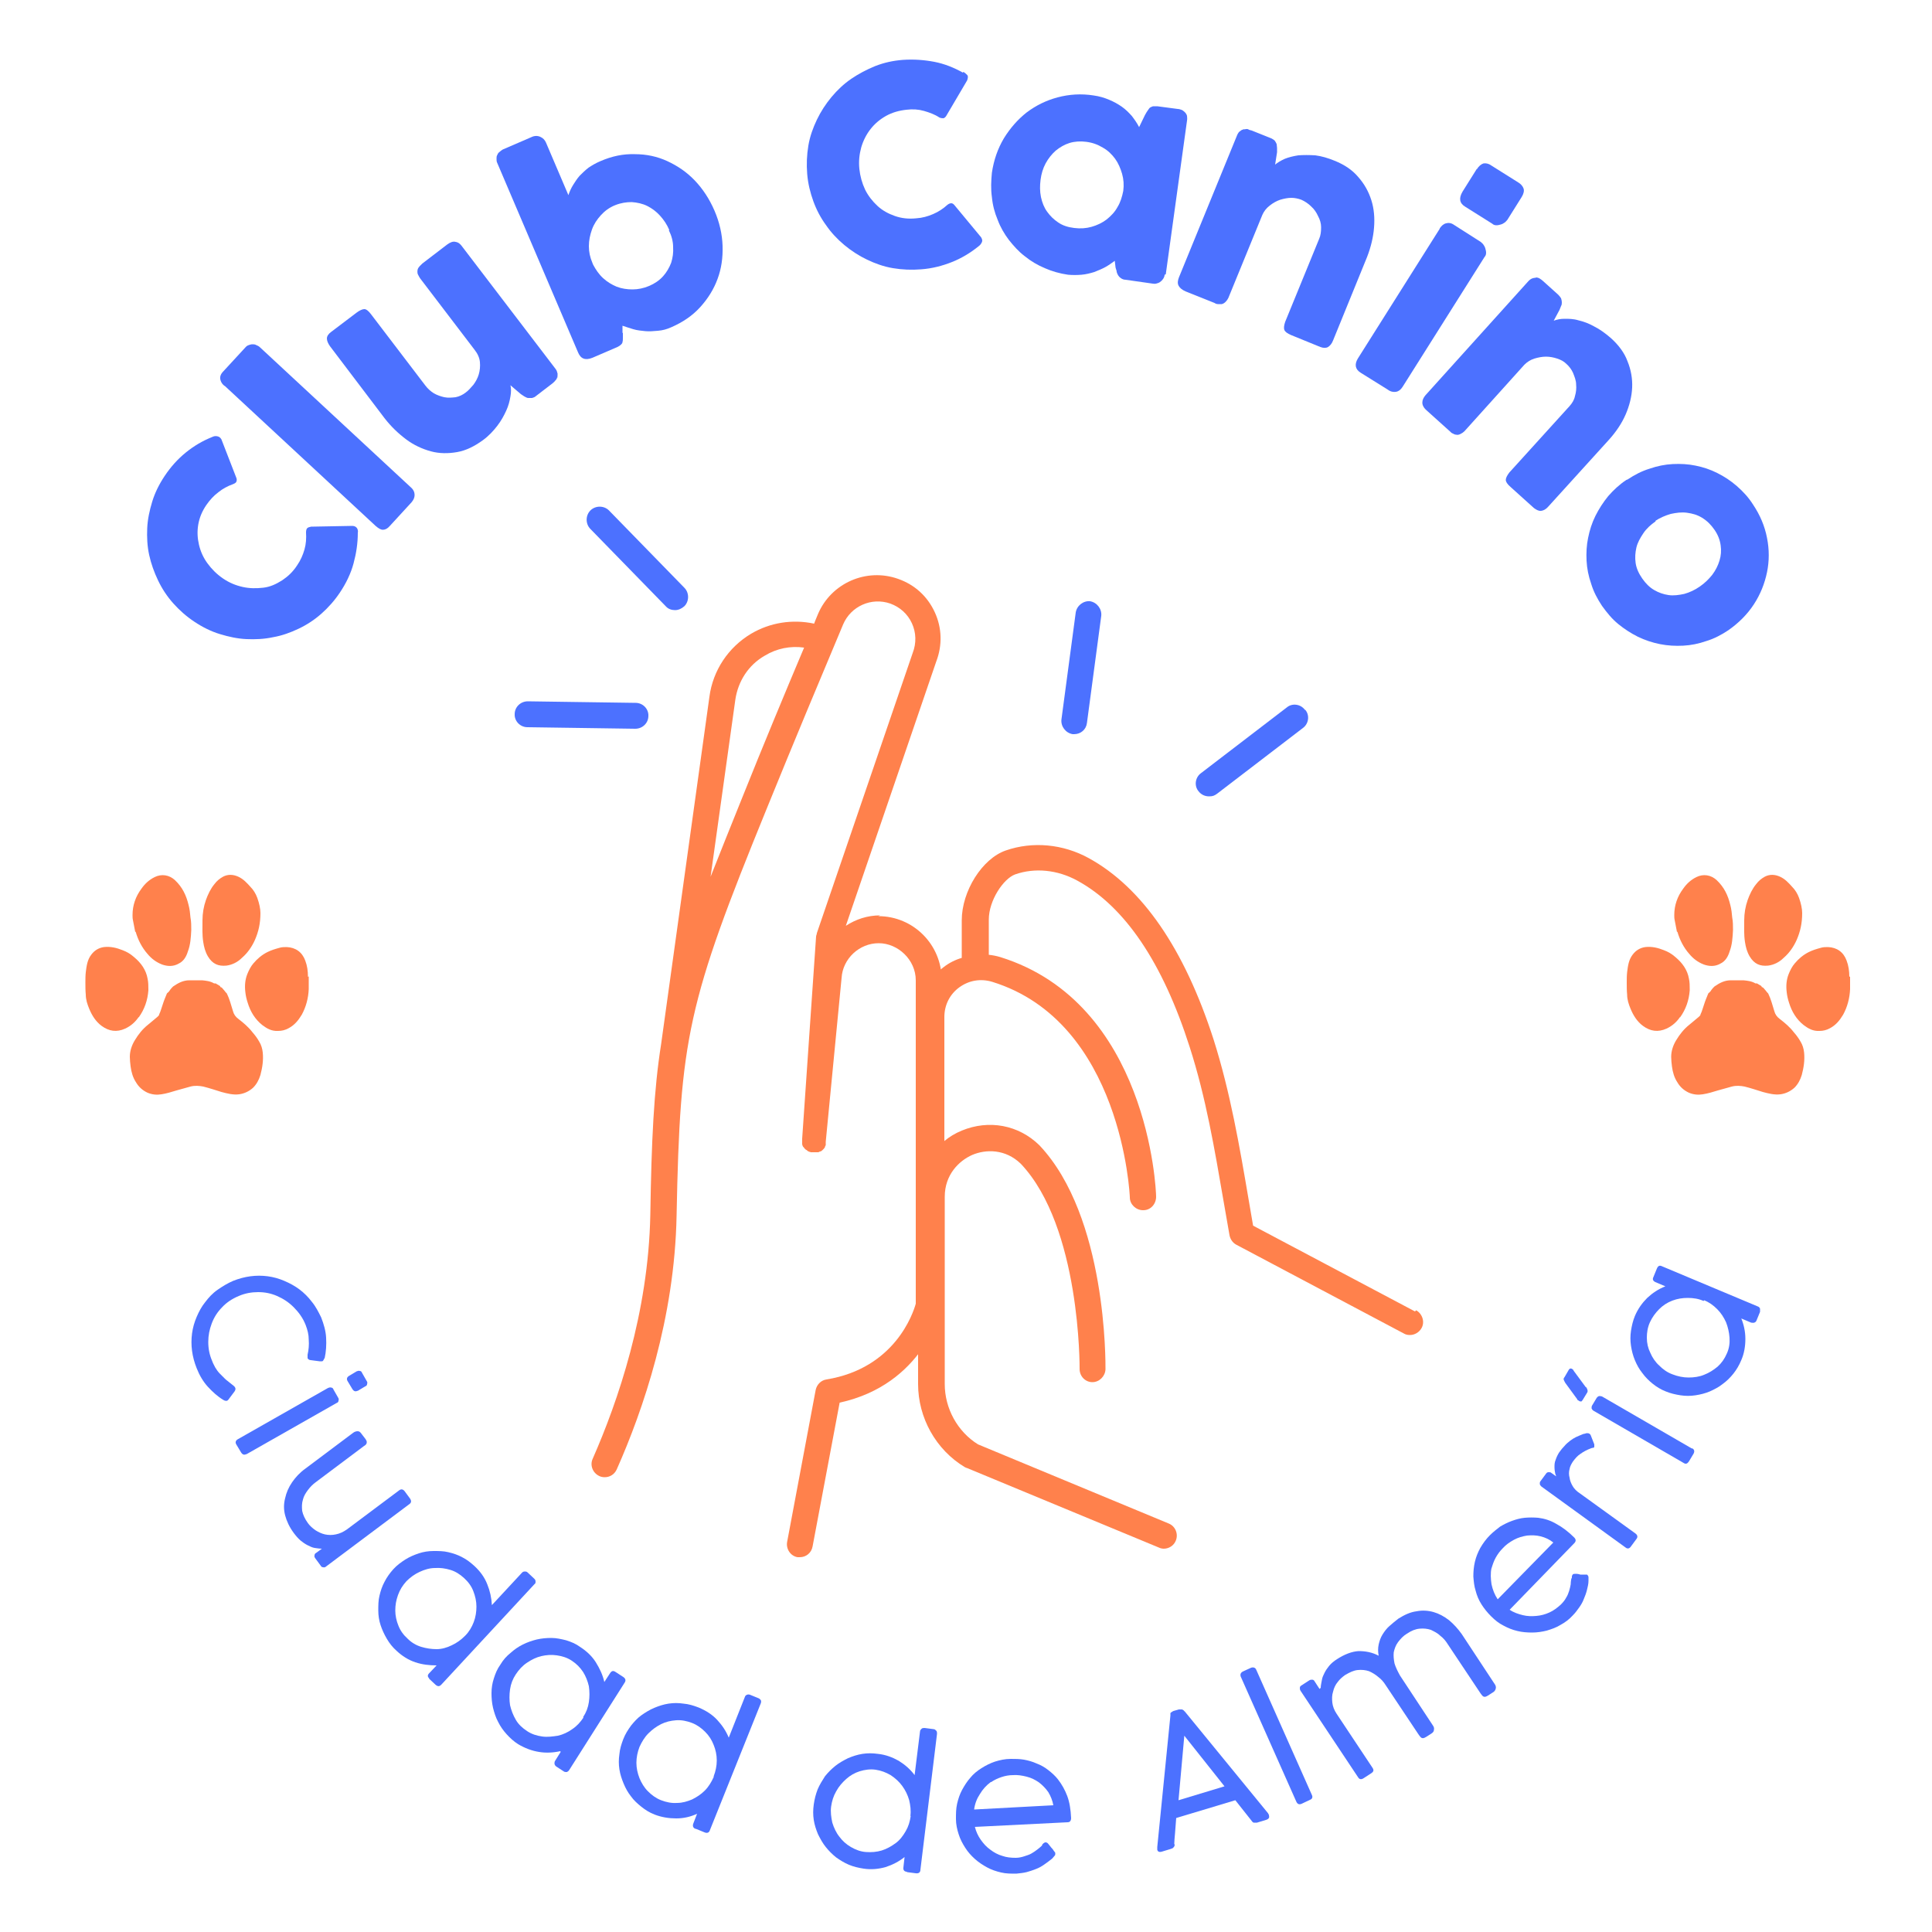 <?xml version="1.0" encoding="UTF-8"?>
<svg id="CLUB_CANINO_ALMERIA" data-name="CLUB CANINO ALMERIA" xmlns="http://www.w3.org/2000/svg" version="1.1" viewBox="0 0 500 500">
  <defs>
    <style>
      .cls-1 {
        fill: #4c71ff;
      }

      .cls-1, .cls-2 {
        stroke-width: 0px;
      }

      .cls-2 {
        fill: #ff814c;
      }
    </style>
  </defs>
  <g id="Huella_DER" data-name="Huella DER">
    <path class="cls-2" d="M466,269.6c-.5-.9-1.1-1.7-1.8-2.5-1-1.3-2.3-2.4-3.6-3.4-.7-.5-1.2-1.2-1.4-2-.5-1.6-.9-3.2-1.6-4.6-.2-.2-.4-.4-.6-.7-.2-.2-.4-.5-.6-.7,0,0-.2-.2-.3-.2,0,0-.2,0-.2-.2,0,0-.1-.2-.2-.2-.3-.2-.7-.4-1-.6,0,0-.1,0-.2,0,0,0-.1,0-.2,0-1-.6-2.1-.7-3.1-.8-1.1,0-2.2,0-3.3,0-1.6,0-2.9.7-4.2,1.6-.3.3-.6.6-.8.9,0,0-.1.2-.2.3,0,0-.1.2-.2.2,0,0-.1.2-.2.2,0,0,0,0,0,0,0,0-.1.1-.2.2-.4,1-.8,1.9-1.1,2.9-.3.8-.5,1.7-.9,2.5,0,.3-.3.5-.5.7-.8.7-1.6,1.3-2.4,2-1.4,1.1-2.5,2.5-3.4,4-.8,1.3-1.3,2.8-1.3,4.3,0,.8.1,1.7.2,2.5.2,1.5.6,2.9,1.4,4.1.7,1.2,1.7,2.1,3,2.7,1.2.5,2.4.6,3.6.4,1.3-.2,2.6-.6,3.9-1,1.2-.3,2.4-.7,3.6-1,1.1-.3,2.3-.2,3.3,0,1.6.4,3.1.9,4.7,1.4,1.5.4,3,.8,4.6.6,1.4-.2,2.6-.8,3.6-1.7.9-.9,1.5-2,1.9-3.3.5-1.9.8-3.8.6-5.8-.1-1-.4-2-.9-2.8"/>
    <path class="cls-2" d="M478.6,252.8c0-1.5-.2-2.9-.7-4.2-.8-2.2-2.5-3.4-4.8-3.5-.6,0-1.3,0-1.9.2-1.1.3-2.1.6-3.1,1.1-1.4.7-2.6,1.7-3.6,2.9-.7.8-1.2,1.8-1.6,2.8-.6,1.5-.7,3.1-.5,4.7.1.9.3,1.8.6,2.7.7,2.3,1.9,4.3,3.8,5.8,1.2.9,2.4,1.6,4.1,1.5.9,0,1.8-.2,2.7-.7,1.5-.8,2.5-2,3.4-3.5,1.1-2,1.7-4.3,1.8-6.6,0-1.1,0-2.2,0-3.3"/>
    <path class="cls-2" d="M434.8,263.3c1.5-2.1,2.3-4.4,2.5-7v-.2c0-.9,0-1.9-.2-2.8-.4-2.3-1.7-4.1-3.5-5.6-.9-.8-1.9-1.4-3-1.8-1.5-.6-3.1-1-4.8-.8-1.4.2-2.5.9-3.3,2-1,1.3-1.2,2.9-1.4,4.5-.1.9-.1,1.8-.1,2.7,0,1,0,2.1.1,3.1,0,1.3.4,2.5.9,3.7.7,1.7,1.7,3.3,3.2,4.4,1.9,1.4,3.9,1.7,6.1.7,1.5-.7,2.6-1.7,3.5-3"/>
    <path class="cls-2" d="M434.1,241.1c.6,2.1,1.6,4.1,3.1,5.8,1,1.2,2.2,2.1,3.7,2.7,1.4.5,2.9.6,4.3-.2,1.3-.6,2-1.8,2.4-3.1.7-1.8.8-3.7.9-5.6,0-1.1,0-2.2-.2-3.2-.1-1.1-.2-2.2-.5-3.3-.6-2.5-1.6-4.6-3.5-6.4-1.5-1.4-3.5-1.7-5.3-.8-1.4.7-2.5,1.7-3.4,3-1.5,2-2.3,4.3-2.3,6.8,0,.4,0,.9.1,1.3.2,1,.4,2.1.6,3.1"/>
    <path class="cls-2" d="M452.8,247.5c1.2,2,2.7,2.6,4.8,2.4,1.5-.2,2.9-.9,4-2,1.5-1.3,2.6-2.9,3.4-4.7.9-2.1,1.4-4.2,1.4-6.9,0-1.1-.3-2.5-.8-3.9-.4-1.1-1-2.1-1.8-2.9-.9-1-1.8-2-3.1-2.6-1.3-.6-2.7-.7-4,0-.9.5-1.6,1.1-2.2,1.9-1,1.2-1.7,2.7-2.2,4.1-.6,1.7-.9,3.5-.9,5.3,0,1.9-.1,3.7.2,5.6.2,1.3.5,2.5,1.2,3.7"/>
  </g>
  <g id="Huella_IZQ" data-name="Huella IZQ">
    <path class="cls-2" d="M67.1,269.6c-.5-.9-1.1-1.7-1.8-2.5-1-1.3-2.3-2.4-3.6-3.4-.7-.5-1.2-1.2-1.4-2-.5-1.6-.9-3.2-1.6-4.6-.2-.2-.4-.4-.6-.7-.2-.2-.4-.5-.6-.7,0,0-.2-.2-.3-.2,0,0-.2,0-.2-.2,0,0-.1-.2-.2-.2-.3-.2-.7-.4-1-.6h-.2c0,0-.1,0-.2,0-1-.6-2.1-.7-3.1-.8-1.1,0-2.2,0-3.3,0-1.6,0-2.9.7-4.2,1.6-.3.3-.6.6-.8.9,0,0-.1.2-.2.3,0,0-.1.2-.2.2,0,0-.1.2-.2.2,0,0,0,0,0,0l-.2.2c-.4,1-.8,1.9-1.1,2.9-.3.8-.5,1.7-.9,2.5,0,.3-.3.5-.5.7-.8.7-1.6,1.3-2.4,2-1.4,1.1-2.5,2.5-3.4,4-.8,1.3-1.3,2.8-1.3,4.3,0,.8.1,1.7.2,2.5.2,1.5.6,2.9,1.4,4.1.7,1.2,1.7,2.1,3,2.7,1.2.5,2.4.6,3.6.4,1.3-.2,2.6-.6,3.9-1,1.2-.3,2.4-.7,3.6-1,1.1-.3,2.3-.2,3.3,0,1.6.4,3.1.9,4.7,1.4,1.5.4,3,.8,4.6.6,1.4-.2,2.6-.8,3.6-1.7.9-.9,1.5-2,1.9-3.3.5-1.9.8-3.8.6-5.8-.1-1-.4-2-.9-2.8"/>
    <path class="cls-2" d="M79.7,252.8c0-1.5-.2-2.9-.7-4.2-.8-2.2-2.5-3.4-4.8-3.5-.6,0-1.3,0-1.9.2-1.1.3-2.1.6-3.1,1.1-1.4.7-2.6,1.7-3.6,2.9-.7.8-1.2,1.8-1.6,2.8-.6,1.5-.7,3.1-.5,4.7.1.9.3,1.8.6,2.7.7,2.3,1.9,4.3,3.8,5.8,1.2.9,2.4,1.6,4.1,1.5.9,0,1.8-.2,2.7-.7,1.5-.8,2.5-2,3.4-3.5,1.1-2,1.7-4.3,1.8-6.6,0-1.1,0-2.2,0-3.3"/>
    <path class="cls-2" d="M35.9,263.3c1.5-2.1,2.3-4.4,2.5-7v-.2c0-.9,0-1.9-.2-2.8-.4-2.3-1.7-4.1-3.5-5.6-.9-.8-1.9-1.4-3-1.8-1.5-.6-3.1-1-4.8-.8-1.4.2-2.5.9-3.3,2-1,1.3-1.2,2.9-1.4,4.5-.1.9-.1,1.8-.1,2.7,0,1,0,2.1.1,3.1,0,1.3.4,2.5.9,3.7.7,1.7,1.7,3.3,3.2,4.4,1.9,1.4,3.9,1.7,6.1.7,1.5-.7,2.6-1.7,3.5-3"/>
    <path class="cls-2" d="M35.1,241.1c.6,2.1,1.6,4.1,3.1,5.8,1,1.2,2.2,2.1,3.7,2.7,1.4.5,2.9.6,4.3-.2,1.3-.6,2-1.8,2.4-3.1.7-1.8.8-3.7.9-5.6,0-1.1,0-2.2-.2-3.2-.1-1.1-.2-2.2-.5-3.3-.6-2.5-1.6-4.6-3.5-6.4-1.5-1.4-3.5-1.7-5.3-.8-1.4.7-2.5,1.7-3.4,3-1.5,2-2.3,4.3-2.3,6.8,0,.4,0,.9.1,1.3.2,1,.4,2.1.6,3.1"/>
    <path class="cls-2" d="M53.8,247.5c1.2,2,2.7,2.6,4.8,2.4,1.5-.2,2.9-.9,4-2,1.5-1.3,2.6-2.9,3.4-4.7.9-2.1,1.4-4.2,1.4-6.9,0-1.1-.3-2.5-.8-3.9-.4-1.1-1-2.1-1.8-2.9-.9-1-1.8-2-3.1-2.6-1.3-.6-2.7-.7-4,0-.9.5-1.6,1.1-2.2,1.9-1,1.2-1.7,2.7-2.2,4.1-.6,1.7-.9,3.5-.9,5.3,0,1.9-.1,3.7.2,5.6.2,1.3.5,2.5,1.2,3.7"/>
  </g>
  <g id="Ciudad_de_Almería" data-name="Ciudad de Almería">
    <path id="a" class="cls-1" d="M450.6,341.1c.7,1.7,1.1,3.5,1.1,5.4,0,1.9-.3,3.8-1.1,5.6-.5,1.2-1.2,2.4-2,3.4-.8,1-1.7,1.9-2.8,2.7-1,.8-2.2,1.4-3.3,1.9-1.2.5-2.4.8-3.7,1s-2.6.2-3.9,0c-1.3-.2-2.6-.5-3.8-1-1.3-.5-2.4-1.2-3.4-2-1-.8-1.9-1.7-2.7-2.8-.8-1-1.4-2.1-1.9-3.3-.5-1.2-.8-2.4-1-3.7-.2-1.3-.2-2.6,0-3.9.2-1.3.5-2.6,1-3.8.8-1.9,1.9-3.4,3.2-4.7,1.4-1.3,2.9-2.3,4.7-3l-2.6-1.1c-.6-.3-.8-.7-.5-1.3l.9-2.2c.3-.7.7-.9,1.3-.6l24.8,10.4c.3.1.5.3.6.6,0,.3,0,.5,0,.8l-.9,2.2c-.1.3-.3.5-.6.6s-.5,0-.8,0l-2.6-1.1ZM440.9,336.7c-1.3-.6-2.7-.8-4.1-.8-1.4,0-2.7.2-4,.7-1.3.5-2.4,1.2-3.4,2.2s-1.8,2.1-2.4,3.4c-.6,1.3-.8,2.7-.8,4,0,1.4.3,2.7.9,3.9.5,1.2,1.3,2.4,2.3,3.3,1,1,2.1,1.8,3.5,2.3,1.3.5,2.7.8,4.1.8,1.4,0,2.8-.2,4-.7,1.3-.5,2.4-1.2,3.5-2.1,1-.9,1.8-2,2.4-3.4.6-1.3.8-2.7.7-4.1s-.4-2.7-.9-4c-.6-1.3-1.3-2.4-2.3-3.4-1-1-2.1-1.8-3.4-2.3Z"/>
    <path id="_í" data-name="í" class="cls-1" d="M410.5,359c.4.6.5,1.1.2,1.5l-1.1,1.8c-.2.3-.3.4-.4.4-.1,0-.3,0-.5-.1,0,0-.2-.2-.3-.2s-.2-.2-.3-.4l-3-4.1c-.2-.3-.3-.6-.4-.8s0-.5.2-.7l1.1-1.9c.2-.3.4-.4.7-.3.1,0,.2.1.3.2.1,0,.2.2.3.4l3.1,4.2ZM437.9,374.8c.6.3.7.8.4,1.4l-1.2,2c-.4.6-.8.8-1.4.4l-23.3-13.5c-.3-.2-.4-.4-.5-.6,0-.3,0-.5.1-.7l1.2-2c.2-.3.4-.4.6-.5.3,0,.5,0,.8.1l23.3,13.5Z"/>
    <path id="r" class="cls-1" d="M403,382.7c-.2-.4-.3-.8-.5-1.3-.1-.5-.2-1.1-.2-1.7,0-.6,0-1.2.3-1.9.2-.6.5-1.3.9-1.9.5-.7.9-1.2,1.4-1.7.4-.5.9-.9,1.4-1.3.5-.4,1-.7,1.6-1,.6-.3,1.2-.5,1.9-.8.2,0,.5-.1.8-.2.3,0,.6,0,.8.2.1,0,.2.2.3.4l.9,2.3c0,.3,0,.6,0,.7,0,0-.2.2-.3.2-.1,0-.3,0-.5.1-1.1.4-2,.9-2.7,1.4-.8.5-1.4,1.2-2,2-.4.6-.8,1.3-.9,2-.2.7-.2,1.5,0,2.2.1.8.4,1.5.8,2.2.4.7,1.1,1.4,1.9,1.9l14.4,10.4c.5.4.6.9.2,1.4l-1.4,1.9c-.4.6-.9.7-1.4.3l-21.8-15.8c-.2-.2-.4-.4-.4-.7,0-.3,0-.5.2-.7l1.4-1.9c.2-.3.4-.4.7-.4.3,0,.5,0,.7.2l1.7,1.2Z"/>
    <path id="e" class="cls-1" d="M406.8,408.6c0-.2,0-.4,0-.6,0-.2.1-.3.2-.5.2-.2.4-.2.8-.2.5,0,.9.1,1.2.2.3,0,.6,0,.8,0,.2,0,.4,0,.5,0,.1,0,.2,0,.3,0,.1,0,.2,0,.3.2.1.1.2.3.2.5,0,.2,0,.5,0,.9,0,.8-.2,1.6-.4,2.4-.2.8-.5,1.6-.8,2.3-.3.8-.7,1.5-1.2,2.2-.5.7-1,1.4-1.7,2.1-.9,1-2,1.8-3.1,2.4-1.1.7-2.3,1.1-3.6,1.5-1.2.3-2.5.5-3.8.5-1.3,0-2.6-.1-3.8-.4-1.3-.3-2.5-.8-3.6-1.4-1.2-.6-2.2-1.4-3.2-2.4s-1.8-2-2.5-3.1-1.2-2.3-1.5-3.5c-.4-1.2-.5-2.5-.6-3.7,0-1.3.1-2.5.4-3.8.3-1.3.8-2.5,1.4-3.6.7-1.2,1.5-2.3,2.5-3.3.8-.8,1.7-1.5,2.6-2.2,1-.6,2-1.1,3.1-1.5,1.1-.4,2.2-.7,3.3-.8,1.1-.1,2.3-.1,3.5,0,1.6.2,3.2.7,4.7,1.6,1.5.8,3.1,2,4.6,3.5.5.5.5,1,0,1.5l-16.7,17.2c1,.7,2.2,1.1,3.4,1.4,1.2.3,2.4.3,3.5.2,1.2-.1,2.3-.4,3.4-.9,1.1-.5,2-1.2,2.9-2,.6-.6,1.1-1.2,1.4-1.8.4-.6.6-1.2.8-1.8s.3-1.2.4-1.7c0-.6.1-1.1.2-1.7h0ZM386,405.8c-.3,1.4-.2,2.8,0,4.2.3,1.4.8,2.7,1.6,3.9l14.4-14.7c-1-.8-2.1-1.3-3.3-1.6-1.2-.3-2.3-.3-3.5-.2-1.2.2-2.3.5-3.4,1.1-1.1.6-2.1,1.3-2.9,2.2-.7.7-1.3,1.5-1.8,2.4-.5.9-.8,1.8-1.1,2.8Z"/>
    <path id="m" class="cls-1" d="M341.8,436.8c0-.7.2-1.3.3-2s.4-1.3.7-1.9.7-1.2,1.2-1.8,1.2-1.2,2-1.7c2-1.3,3.9-2,5.6-2.1,1.8,0,3.5.3,5.2,1.2-.2-1-.2-2,0-2.9.2-.9.5-1.8,1-2.6.5-.8,1.1-1.6,1.8-2.2s1.5-1.3,2.3-1.9c1.6-1,3.1-1.7,4.7-1.9,1.5-.3,3-.2,4.4.2,1.4.4,2.7,1.1,4,2.1,1.2,1,2.3,2.2,3.3,3.6l8.5,12.9c.3.4.4.8.3,1.2s-.3.7-.6.9l-1.4.9c-.5.3-.8.4-1.1.3-.3-.1-.5-.4-.8-.8l-8.6-12.9c-.5-.8-1.1-1.5-1.9-2.1-.7-.7-1.6-1.1-2.4-1.5-.9-.3-1.9-.4-2.9-.3-1.1.1-2.1.5-3.3,1.3-1,.6-1.7,1.4-2.3,2.2-.6.8-.9,1.7-1.1,2.6-.1.9,0,1.9.2,2.9.3,1,.8,2,1.4,3.1l8.5,12.9c.3.4.4.8.3,1.2,0,.4-.3.7-.6.9l-1.4.9c-.5.3-.8.4-1.1.3-.3-.1-.5-.4-.8-.8l-8.6-12.9c-.5-.8-1.1-1.5-1.9-2.1-.7-.6-1.5-1.1-2.4-1.5-.9-.3-1.9-.4-2.9-.3-1.1.1-2.1.6-3.3,1.3-.7.5-1.4,1.1-1.9,1.8-.6.7-1,1.6-1.2,2.5-.3.9-.3,1.8-.2,2.8.1,1,.5,2,1.1,2.9l9.3,14c.4.6.3,1-.3,1.4l-2,1.3c-.6.4-1.1.3-1.4-.2l-14.9-22.4c-.2-.3-.2-.5-.2-.8,0-.3.2-.5.4-.6l2-1.3c.3-.2.5-.2.8-.2.3,0,.5.2.6.4l1.3,2Z"/>
    <path id="l" class="cls-1" d="M339.5,464.5c.3.6.1,1.1-.5,1.3l-2.1,1c-.7.3-1.1.1-1.4-.5l-14.4-32.4c-.1-.3-.1-.5,0-.8.1-.2.3-.4.5-.5l2.2-1c.3-.1.6-.1.8,0,.3.1.4.3.5.5l14.4,32.4Z"/>
    <path id="A" class="cls-1" d="M304,477.4c0,.3-.1.5-.3.7-.1.2-.4.3-.7.4l-2.3.7c-.7.2-1.1,0-1.2-.5,0-.1,0-.2,0-.3,0,0,0-.1,0-.2,0,0,0-.1,0-.2l3.4-34c0,0,0-.2,0-.3,0-.1,0-.2,0-.3,0-.1.1-.2.3-.3.1-.1.3-.2.5-.3l1.4-.4c.2,0,.4,0,.6,0s.3,0,.4.1c0,0,.2.1.3.2,0,0,.1.2.2.2l21.6,26.4c0,0,0,.1.1.2,0,0,0,.1.1.2s0,.1,0,.2c.2.5-.1.9-.8,1.1l-2.3.7c-.3,0-.6,0-.8,0-.2,0-.4-.2-.6-.5l-4.2-5.3-15.3,4.6c-.1,1.4-.2,2.8-.3,3.9-.1,1.2-.2,2.1-.2,2.8ZM305,465.9l11.9-3.6-10.4-13.1-1.5,16.7Z"/>
    <path id="e-2" data-name="e" class="cls-1" d="M269.7,477.4c.1-.1.3-.3.4-.4.2-.1.3-.2.5-.2.2,0,.5.1.7.4.3.4.6.7.8,1,.2.2.4.4.5.6.1.2.2.3.3.4,0,0,.1.2.2.3,0,0,0,.2,0,.3,0,.2,0,.3-.2.5s-.3.4-.6.7c-.6.5-1.3,1-2,1.5-.7.5-1.4.9-2.2,1.2-.8.3-1.6.6-2.4.8-.8.2-1.7.3-2.7.4-1.3,0-2.7,0-3.9-.3-1.3-.3-2.5-.7-3.6-1.3-1.1-.6-2.2-1.3-3.2-2.2-1-.9-1.8-1.8-2.5-2.9-.7-1.1-1.3-2.2-1.7-3.5-.4-1.2-.7-2.6-.7-3.9,0-1.4,0-2.7.3-4,.3-1.3.7-2.5,1.3-3.6.6-1.1,1.3-2.2,2.1-3.1.8-1,1.8-1.8,2.9-2.5,1.1-.7,2.3-1.3,3.5-1.7,1.3-.4,2.6-.7,4.1-.7,1.1,0,2.3,0,3.4.2,1.1.2,2.2.5,3.3,1,1.1.4,2.1,1,3,1.7.9.7,1.8,1.5,2.5,2.4,1,1.3,1.8,2.7,2.4,4.3.6,1.6.9,3.5,1,5.7,0,.7-.3,1.1-.9,1.1l-24,1.2c.3,1.2.8,2.3,1.5,3.3.7,1,1.5,1.9,2.5,2.6.9.7,2,1.3,3.1,1.6,1.1.4,2.3.5,3.5.5.8,0,1.6-.2,2.2-.4s1.3-.4,1.8-.7,1-.6,1.5-1c.5-.4.9-.7,1.3-1.1h0ZM256.4,461.2c-1.1.8-2.1,1.9-2.8,3.1-.8,1.2-1.3,2.5-1.5,4l20.5-1.1c-.2-1.2-.7-2.4-1.3-3.4-.7-1-1.5-1.8-2.4-2.5-1-.7-2-1.2-3.2-1.5-1.2-.3-2.4-.5-3.6-.4-1,0-2,.2-2.9.5-.9.3-1.8.7-2.7,1.3Z"/>
    <path id="d" class="cls-1" d="M234.7,484.4c-.7,0-1-.5-.9-1.1l.3-2.7c-1.5,1.2-3.1,2-4.9,2.6-1.8.5-3.7.7-5.7.4-1.3-.2-2.6-.5-3.8-1s-2.3-1.2-3.3-1.9c-1-.8-1.9-1.7-2.7-2.7-.8-1-1.4-2.1-2-3.3-.5-1.2-.9-2.4-1.1-3.7-.2-1.3-.2-2.6,0-4,.2-1.4.5-2.6,1-3.9.5-1.2,1.2-2.3,1.9-3.4.8-1,1.7-1.9,2.7-2.7,1-.8,2.1-1.4,3.3-2,1.2-.5,2.4-.9,3.7-1.1,1.3-.2,2.6-.2,4,0,2,.2,3.8.9,5.4,1.8,1.6,1,3,2.2,4.1,3.7l1.4-11.3c0-.3.2-.5.4-.7.2-.2.5-.2.8-.2l2.3.3c.3,0,.5.2.7.4.2.2.2.5.2.8l-4.3,35.2c0,.7-.5,1-1.2.9l-2.3-.3ZM235.6,470c.2-1.4,0-2.8-.3-4.1-.4-1.4-1-2.6-1.8-3.7s-1.8-2-3-2.8c-1.2-.7-2.5-1.2-3.9-1.4s-2.8,0-4.1.4c-1.3.4-2.5,1.1-3.5,2-1,.9-1.9,1.9-2.6,3.2-.7,1.2-1.1,2.5-1.3,3.9-.2,1.4,0,2.8.3,4.2.4,1.3,1,2.6,1.8,3.6.8,1.1,1.8,2,3,2.7,1.2.7,2.5,1.2,3.9,1.3s2.8,0,4.1-.4c1.3-.4,2.5-1.1,3.6-1.9,1.1-.8,1.9-1.9,2.6-3.1.7-1.2,1.1-2.5,1.3-4Z"/>
    <path id="d-2" data-name="d" class="cls-1" d="M180,473.3c-.6-.2-.8-.7-.6-1.3l1-2.6c-1.7.8-3.5,1.2-5.4,1.2-1.9,0-3.8-.3-5.6-1-1.3-.5-2.4-1.2-3.4-2-1-.8-2-1.7-2.7-2.7-.8-1-1.4-2.1-1.9-3.3-.5-1.2-.9-2.4-1.1-3.7-.2-1.3-.2-2.6,0-3.9.1-1.3.5-2.6,1-3.9.5-1.3,1.2-2.4,2-3.5.8-1,1.7-2,2.7-2.7s2.1-1.4,3.3-1.9c1.2-.5,2.4-.9,3.7-1.1s2.6-.2,3.9,0c1.3.1,2.6.5,3.9,1,1.9.8,3.5,1.8,4.8,3.2,1.3,1.4,2.3,2.9,3,4.6l4.2-10.6c.1-.3.3-.4.5-.5.3-.1.5-.1.8,0l2.2.9c.3.1.4.3.6.5.1.2.1.5,0,.8l-13.2,32.9c-.2.6-.7.8-1.4.5l-2.2-.9ZM184.7,459.7c.5-1.3.8-2.7.8-4.1,0-1.4-.3-2.8-.8-4-.5-1.3-1.2-2.4-2.2-3.4-1-1-2.1-1.8-3.4-2.3s-2.7-.8-4.1-.7-2.7.4-3.9,1c-1.2.6-2.3,1.4-3.3,2.4-1,1-1.7,2.2-2.3,3.5-.5,1.3-.8,2.7-.8,4.1s.3,2.7.8,4c.5,1.2,1.2,2.4,2.2,3.4s2.1,1.8,3.4,2.3c1.3.5,2.7.8,4.1.7,1.4,0,2.7-.4,3.9-.9,1.2-.6,2.3-1.3,3.3-2.3,1-1,1.7-2.2,2.3-3.5Z"/>
    <path id="a-2" data-name="a" class="cls-1" d="M145,453.2c-1.8.4-3.7.5-5.5.2-1.9-.3-3.7-1-5.4-2-1.1-.7-2.1-1.6-3-2.6-.9-1-1.6-2-2.2-3.2-.6-1.1-1-2.4-1.3-3.6-.3-1.3-.4-2.5-.4-3.8,0-1.3.2-2.6.6-3.8.4-1.3.9-2.5,1.7-3.6.7-1.2,1.6-2.2,2.6-3,1-.9,2-1.6,3.2-2.2,1.2-.6,2.4-1,3.6-1.3,1.3-.3,2.5-.4,3.8-.4,1.3,0,2.6.3,3.8.6,1.3.4,2.5.9,3.6,1.7,1.7,1.1,3.1,2.4,4.1,4,1,1.6,1.8,3.3,2.2,5.1l1.5-2.3c.4-.6.8-.7,1.4-.3l2,1.3c.6.4.7.9.4,1.4l-14.4,22.7c-.2.3-.4.4-.6.5-.3,0-.5,0-.7-.1l-2-1.3c-.3-.2-.4-.4-.5-.7,0-.3,0-.5.1-.7l1.5-2.4ZM150.9,444.4c.8-1.2,1.3-2.5,1.5-3.9.2-1.4.2-2.7,0-4.1-.3-1.3-.8-2.6-1.5-3.7-.8-1.2-1.7-2.1-2.9-2.9-1.2-.8-2.5-1.2-3.9-1.4-1.4-.2-2.7-.1-4,.2-1.3.3-2.5.9-3.7,1.7s-2.1,1.8-2.9,3c-.8,1.2-1.3,2.5-1.5,3.9s-.2,2.8,0,4.1c.3,1.3.8,2.6,1.5,3.8.7,1.2,1.7,2.1,2.9,2.9,1.2.8,2.5,1.2,3.9,1.4,1.4.2,2.7,0,4.1-.2,1.3-.3,2.6-.9,3.7-1.7,1.2-.8,2.1-1.8,2.9-3Z"/>
    <path id="d-3" data-name="d" class="cls-1" d="M111.1,434.4c-.5-.5-.5-.9,0-1.4l1.9-2c-1.9,0-3.7-.2-5.5-.8-1.8-.6-3.4-1.6-4.9-3-1-.9-1.8-1.9-2.5-3.1s-1.2-2.3-1.6-3.5c-.4-1.2-.6-2.5-.6-3.8,0-1.3,0-2.6.3-3.8.3-1.3.7-2.5,1.3-3.6.6-1.2,1.4-2.3,2.3-3.3.9-1,2-1.8,3.1-2.5,1.1-.7,2.3-1.2,3.5-1.6,1.2-.4,2.5-.6,3.8-.6,1.3,0,2.6,0,3.8.3,1.3.3,2.5.7,3.6,1.3,1.2.6,2.2,1.4,3.2,2.3,1.5,1.4,2.6,2.9,3.3,4.7.7,1.7,1.1,3.5,1.2,5.4l7.8-8.4c.2-.2.4-.3.7-.3.3,0,.5,0,.8.3l1.7,1.6c.2.2.3.4.3.7,0,.3,0,.5-.3.7l-24.1,26c-.5.5-.9.5-1.5,0l-1.7-1.6ZM120.4,423.3c1-1,1.7-2.2,2.2-3.5.5-1.3.7-2.7.7-4,0-1.4-.3-2.7-.8-4-.5-1.3-1.3-2.4-2.4-3.4s-2.2-1.7-3.5-2.1c-1.3-.4-2.7-.6-4-.5-1.4,0-2.7.4-4,1-1.3.6-2.4,1.4-3.4,2.4-1,1.1-1.7,2.2-2.2,3.6s-.7,2.6-.7,4c0,1.3.3,2.7.8,3.9.5,1.3,1.3,2.4,2.4,3.4,1,1,2.2,1.7,3.5,2.1,1.3.4,2.7.6,4,.6,1.3,0,2.7-.4,3.9-1,1.3-.6,2.4-1.4,3.4-2.4Z"/>
    <path id="u" class="cls-1" d="M83.4,400.8c-.7,0-1.3-.1-2-.2-.6-.1-1.2-.4-1.8-.7-.6-.3-1.2-.7-1.8-1.2-.6-.5-1.2-1.2-1.8-2-1.1-1.5-1.8-3-2.2-4.5s-.4-3,0-4.5c.3-1.4.9-2.8,1.8-4.1.9-1.3,2-2.5,3.4-3.5l12.4-9.3c.4-.3.8-.4,1.2-.4.4,0,.7.3.9.6l1,1.3c.3.4.5.8.4,1.1,0,.3-.3.6-.8.9l-12.4,9.3c-.7.5-1.4,1.2-2,2-.6.8-1.1,1.6-1.3,2.5-.3.9-.3,1.9-.2,2.9.2,1,.7,2.1,1.5,3.2.5.7,1.2,1.3,1.9,1.8.8.5,1.6.9,2.5,1.1.9.2,1.9.2,2.8,0,1-.2,1.9-.6,2.9-1.3l13.5-10.1c.5-.4,1-.3,1.4.2l1.4,1.9c.4.6.4,1.1-.2,1.5l-21.5,16.1c-.2.2-.5.3-.8.2-.3,0-.5-.2-.6-.4l-1.4-1.9c-.2-.3-.3-.5-.2-.8,0-.3.2-.5.4-.6l1.5-1.1Z"/>
    <path id="i" class="cls-1" d="M63.8,376.3c-.6.3-1,.2-1.4-.4l-1.2-2c-.4-.6-.2-1.1.3-1.4l23.4-13.3c.3-.1.5-.2.8-.1.3,0,.5.2.6.5l1.2,2.1c.2.3.2.5.1.8,0,.3-.2.5-.5.6l-23.4,13.3ZM92.6,359.9c-.6.3-1,.2-1.4-.4l-1.2-2c-.4-.6-.2-1.1.3-1.4l2-1.2c.3-.1.5-.2.8-.1.3,0,.5.2.6.5l1.2,2.1c.2.3.2.5.1.8,0,.3-.2.5-.5.6l-2,1.2Z"/>
    <path id="c" class="cls-1" d="M83.9,351.5c0,.2-.1.4-.2.5-.1.2-.2.3-.4.3-.2,0-.4,0-.6,0l-2.3-.3c-.4,0-.7-.3-.8-.5,0,0,0-.2,0-.4,0-.1,0-.3,0-.5.3-1.3.4-2.6.3-3.9,0-1.3-.3-2.5-.8-3.8-.7-1.8-1.8-3.3-3.1-4.6-1.3-1.3-2.7-2.2-4.3-2.9-1.6-.7-3.2-1-4.9-1-1.7,0-3.4.3-5,1-1.7.7-3.2,1.7-4.3,2.9-1.2,1.2-2.1,2.6-2.7,4.2s-.9,3.1-.9,4.8c0,1.7.3,3.3,1,4.9.2.6.5,1.1.8,1.7.3.5.7,1.1,1.2,1.6.5.5,1,1,1.5,1.5.6.5,1.3,1,2,1.6.3.2.4.4.5.6.1.3,0,.6-.2.9l-1.5,2c-.1.2-.3.3-.4.4-.3.1-.7,0-1-.2-1.5-.9-2.8-2.1-4-3.4s-2.2-3-2.9-4.8c-.6-1.5-1-3-1.2-4.5s-.2-3,0-4.5c.2-1.5.6-2.9,1.2-4.3.6-1.4,1.3-2.7,2.2-3.8.9-1.2,1.9-2.3,3.2-3.2s2.6-1.7,4-2.3c1.5-.6,3-1,4.5-1.2,1.5-.2,3-.2,4.5,0,1.5.2,2.9.6,4.3,1.2,1.4.6,2.7,1.3,3.9,2.2s2.3,2,3.2,3.2c1,1.2,1.7,2.6,2.4,4,.7,1.8,1.2,3.5,1.3,5.3.1,1.8,0,3.6-.4,5.4Z"/>
  </g>
  <g id="Club_Canino" data-name="Club Canino">
    <path id="o" class="cls-1" d="M421.2,124.1c1.8-1.2,3.7-2.2,5.7-2.8,2-.7,4-1.1,6-1.2s4,0,5.9.4c2,.4,3.8,1,5.6,1.9,1.8.9,3.5,2,5.1,3.4,1.6,1.4,3,2.9,4.2,4.8,1.8,2.7,3,5.5,3.6,8.6.6,3,.6,6,0,8.9-.6,2.9-1.7,5.7-3.4,8.3-1.7,2.6-3.9,4.8-6.6,6.7-1.8,1.2-3.7,2.2-5.7,2.8-2,.7-4,1.1-6,1.2-2,.1-4,0-6-.4-2-.4-3.8-1-5.7-1.9-1.8-.9-3.5-2-5.1-3.3s-2.9-2.9-4.2-4.7c-1.2-1.8-2.2-3.7-2.8-5.7-.7-2-1.1-4-1.2-6-.1-2,0-4,.4-5.9.4-2,1-3.9,1.9-5.7.9-1.8,2-3.5,3.3-5.1,1.4-1.6,2.9-3,4.7-4.2ZM428.5,134.9c-1.3.9-2.4,1.9-3.2,3.1s-1.5,2.4-1.8,3.7c-.3,1.3-.4,2.6-.2,4,.2,1.4.8,2.7,1.7,4,.9,1.3,1.9,2.3,3.1,3,1.2.7,2.4,1.1,3.7,1.3,1.3.2,2.7,0,4.1-.3,1.4-.4,2.7-1,4-1.9,1.3-.9,2.3-1.9,3.2-3,.9-1.2,1.5-2.4,1.9-3.7.4-1.3.5-2.6.3-4-.2-1.4-.7-2.7-1.6-4-.9-1.3-1.9-2.3-3.2-3.1s-2.5-1.1-3.9-1.3c-1.4-.2-2.8,0-4.2.3-1.4.4-2.8,1-4,1.8Z"/>
    <path id="n" class="cls-1" d="M397.4,71.8c.4,0,.8.1,1.1.3.3.2.6.4.8.6l4,3.6c.3.3.5.6.7.9.1.3.2.7.2,1,0,.3,0,.7-.2,1-.1.3-.3.7-.4,1l-1.5,2.8c.8-.3,1.7-.5,2.8-.5,1.1,0,2.3,0,3.6.4,1.3.3,2.7.8,4.1,1.6,1.4.7,2.8,1.7,4.3,3,2,1.8,3.5,3.8,4.3,6,.9,2.2,1.3,4.5,1.2,6.8-.1,2.3-.7,4.7-1.7,7-1,2.3-2.5,4.5-4.3,6.5l-15.7,17.3c-.6.7-1.2,1-1.8,1.1s-1.2-.2-1.9-.7l-6.1-5.5c-.8-.7-1.2-1.3-1.2-1.8,0-.5.3-1.1.9-1.9l15.6-17.2c.7-.8,1.2-1.6,1.4-2.6.3-1,.4-2,.3-3,0-1-.4-2-.8-3-.4-.9-1-1.7-1.8-2.4-.6-.6-1.4-1-2.3-1.3s-1.9-.5-2.9-.5c-1,0-2,.2-3,.5-1,.3-1.9.9-2.6,1.6l-15.5,17.2c-.3.3-.6.5-1,.7-.4.2-.8.3-1.1.2-.4,0-.7-.2-.9-.3-.3-.1-.5-.3-.8-.6l-6-5.4c-.8-.7-1.1-1.4-1.1-2,0-.7.3-1.3.8-1.9l26.7-29.6c.3-.3.7-.6,1.1-.7.4-.1.8-.2,1.2,0h-.2Z"/>
    <path id="i-2" data-name="i" class="cls-1" d="M372.6,59.1c.4-.6.9-1.1,1.6-1.3.7-.2,1.4-.1,2.1.4l6.9,4.4c.2.2.5.4.7.7.2.3.4.6.5,1s.2.7.2,1.1c0,.4-.1.8-.4,1.1l-21.2,33.6c-.5.8-1.1,1.2-1.7,1.3-.7.1-1.4,0-2.2-.6l-6.9-4.3c-1.5-.9-1.7-2.2-.8-3.7l21.2-33.6ZM382.2,43.8c.5-.8,1.1-1.3,1.7-1.5.6-.1,1.3,0,2,.5l7,4.4c.7.4,1.2,1,1.4,1.6.2.6,0,1.4-.5,2.2l-3.7,5.9c-.2.2-.4.5-.7.7-.3.2-.6.4-1,.5s-.7.2-1.1.2c-.4,0-.8-.1-1.1-.4l-7-4.4c-1.5-.9-1.7-2.2-.7-3.9l3.7-5.9Z"/>
    <path id="n-2" data-name="n" class="cls-1" d="M322,33.5c.4-.1.8-.2,1.1,0s.7.2.9.3l5,2c.4.2.7.4.9.6.2.3.4.6.5.9,0,.3.1.7.1,1,0,.4,0,.7,0,1.1l-.5,3.2c.6-.5,1.4-1,2.5-1.5,1-.4,2.2-.7,3.5-.9,1.3-.1,2.8-.1,4.4,0,1.6.2,3.3.7,5,1.4,2.5,1,4.6,2.4,6.1,4.2,1.6,1.8,2.7,3.8,3.4,6,.7,2.2.9,4.6.7,7.1-.2,2.5-.8,5-1.8,7.6l-8.8,21.6c-.3.8-.8,1.4-1.3,1.7-.5.3-1.2.3-2,0l-7.6-3.1c-.9-.4-1.5-.8-1.7-1.3-.2-.5-.1-1.2.2-2.1l8.8-21.5c.4-.9.5-1.9.5-3,0-1-.3-2-.8-2.9-.4-.9-1-1.8-1.8-2.5-.7-.7-1.6-1.3-2.5-1.7-.8-.3-1.7-.5-2.6-.5s-1.9.2-2.9.5c-.9.3-1.8.8-2.7,1.5s-1.5,1.5-1.9,2.4l-8.8,21.5c-.2.4-.4.7-.7,1-.3.3-.6.5-1,.6-.4,0-.7,0-1,0-.3,0-.6-.1-.9-.3l-7.5-3c-.9-.4-1.5-.9-1.8-1.5s-.2-1.3.1-2.1l15.1-36.9c.2-.4.4-.8.8-1,.3-.3.7-.4,1.1-.5h-.2Z"/>
    <path id="a-3" data-name="a" class="cls-1" d="M301.4,71.1c0,.4-.2.8-.4,1.1-.2.3-.5.6-.8.8-.3.2-.6.3-1,.4s-.7,0-.9,0l-7-1c-.5,0-.9-.2-1.2-.4-.3-.2-.5-.4-.7-.7-.2-.3-.3-.6-.4-.9,0-.4-.2-.7-.3-1.2l-.2-1.7c-.7.5-1.5,1.1-2.4,1.6-.9.5-1.9.9-2.9,1.3-1,.3-2.1.6-3.3.7-1.2.1-2.3.1-3.5,0-2.1-.3-4.2-.9-6-1.7-1.9-.8-3.6-1.8-5.2-3.1-1.6-1.2-2.9-2.7-4.1-4.2-1.2-1.6-2.2-3.3-2.9-5.2-.8-1.9-1.3-3.8-1.5-5.9-.3-2.1-.2-4.2,0-6.3.5-3.3,1.5-6.2,3.1-8.9,1.6-2.6,3.6-4.9,5.9-6.7,2.4-1.8,5-3.1,8-3.9,3-.8,6.1-1,9.3-.5,1.5.2,2.8.6,4,1.1s2.3,1.1,3.3,1.8c1,.7,1.8,1.5,2.6,2.4.7.9,1.4,1.9,1.9,2.9l1.5-3.1c.3-.6.6-1,.8-1.3.2-.3.4-.6.6-.7s.4-.2.7-.3c.3,0,.6,0,1.1,0l5.3.7c.3,0,.6.1.9.2.3.1.6.3.9.6.3.3.5.6.6,1,0,.3.1.7,0,1.2l-5.5,39.8ZM269.3,46.5c-.2,1.6-.2,3,.1,4.5.3,1.4.8,2.7,1.6,3.8.8,1.1,1.7,2,2.9,2.8,1.2.8,2.5,1.2,4.1,1.4,1.6.2,3.1.1,4.5-.3,1.4-.4,2.7-1,3.9-1.9,1.1-.9,2.1-1.9,2.8-3.2.8-1.3,1.2-2.7,1.5-4.2.2-1.5.1-3-.3-4.4-.4-1.4-1-2.8-1.8-3.9s-1.9-2.2-3.2-2.9c-1.3-.8-2.7-1.3-4.3-1.5-1.5-.2-3-.1-4.3.3-1.3.4-2.5,1.1-3.6,2-1,.9-1.9,2-2.6,3.3-.7,1.3-1.1,2.7-1.3,4.2Z"/>
    <path id="c-2" data-name="c" class="cls-1" d="M249.3,18.6c.4.2.7.5,1,.8s.2.8,0,1.4l-5.3,9c-.2.4-.5.7-.8.8-.3,0-.7,0-1.1-.2-1.2-.8-2.6-1.3-4-1.7-1.4-.4-2.9-.5-4.5-.3-1.9.2-3.7.7-5.3,1.6-1.6.9-2.9,2-4,3.4-1.1,1.4-1.9,3-2.4,4.7-.5,1.8-.7,3.6-.5,5.6.2,1.9.7,3.7,1.5,5.4.8,1.6,1.9,3,3.2,4.2,1.3,1.2,2.8,2,4.5,2.6,1.7.6,3.5.8,5.5.6,1.6-.1,3-.5,4.4-1.1,1.4-.6,2.6-1.4,3.7-2.4.4-.3.7-.4,1-.4.3,0,.6.2.9.6l6.8,8.2c.3.5.4.9.2,1.3-.2.4-.4.7-.8,1-2.1,1.7-4.4,3.1-6.9,4.1-2.5,1-5.2,1.7-8,1.9-2.5.2-4.9.1-7.3-.3s-4.6-1.2-6.7-2.2c-2.1-1-4.1-2.3-5.9-3.8-1.8-1.5-3.4-3.2-4.7-5.1-1.4-1.9-2.5-4-3.3-6.2s-1.4-4.6-1.6-7.1c-.2-2.5-.1-4.9.3-7.3.4-2.4,1.2-4.6,2.2-6.7,1-2.1,2.3-4.1,3.8-5.9,1.5-1.8,3.2-3.4,5.1-4.7,1.9-1.3,4-2.4,6.2-3.3,2.3-.9,4.6-1.4,7.1-1.6,2.8-.2,5.6,0,8.2.5s5.1,1.5,7.4,2.8Z"/>
    <path id="b" class="cls-1" d="M161.2,86.2c0,.5,0,.9,0,1.3,0,.4,0,.7-.1,1,0,.3-.2.5-.4.7-.2.2-.5.4-.9.6l-6.5,2.8c-1.8.7-3,.3-3.7-1.4l-20.9-49c-.2-.4-.2-.7-.2-1.1,0-.4,0-.7.2-1,.1-.3.3-.6.6-.8.2-.2.5-.4.8-.6l7.4-3.2c.8-.4,1.6-.4,2.3-.1.7.3,1.2.8,1.5,1.5l5.8,13.6c.3-.9.7-1.8,1.2-2.6.5-.8,1-1.6,1.7-2.4.7-.7,1.4-1.4,2.3-2.1.9-.6,1.9-1.2,3.1-1.7,3-1.3,5.9-1.9,8.9-1.8,3,0,5.8.6,8.4,1.8,2.6,1.2,5,2.8,7.1,5,2.1,2.2,3.8,4.8,5.1,7.8,1.3,3,2,6.1,2.1,9.1.1,3.1-.3,5.9-1.3,8.6-1,2.7-2.5,5.1-4.5,7.3-2,2.2-4.5,3.9-7.5,5.2-1.1.5-2.2.8-3.4.9-1.1.1-2.3.2-3.3.1s-2.1-.2-3.1-.5c-1-.3-1.9-.6-2.8-.9v1.8ZM173.2,59.5c-.6-1.4-1.4-2.6-2.4-3.7s-2.1-1.9-3.3-2.5c-1.2-.6-2.6-.9-4-1-1.4,0-2.8.2-4.3.8s-2.7,1.5-3.7,2.6c-1,1.1-1.8,2.3-2.3,3.7-.5,1.4-.8,2.8-.8,4.3,0,1.5.3,2.9.9,4.3l.2.5c.7,1.3,1.5,2.5,2.6,3.5,1.1,1,2.3,1.7,3.5,2.2,1.3.5,2.7.7,4.1.7,1.4,0,2.9-.3,4.3-.9,1.4-.6,2.6-1.4,3.6-2.5.9-1,1.6-2.2,2.1-3.5.4-1.3.6-2.6.5-4.1,0-1.4-.4-2.9-1.1-4.3Z"/>
    <path id="u-2" data-name="u" class="cls-1" d="M144.2,97.5c0,.4-.2.7-.5,1-.2.3-.5.5-.7.7l-4.3,3.3c-.3.3-.7.4-1,.5-.3,0-.7,0-1,0-.3,0-.6-.2-1-.4-.3-.2-.6-.4-.9-.6l-2.7-2.3c.2.8.2,1.8,0,2.9-.2,1.2-.5,2.4-1.1,3.7-.6,1.3-1.3,2.6-2.3,3.9-1,1.3-2.2,2.6-3.7,3.7-2.2,1.6-4.4,2.7-6.7,3.1-2.3.4-4.6.4-6.8-.2-2.2-.6-4.4-1.6-6.4-3.1-2-1.5-3.9-3.3-5.6-5.5l-14.1-18.6c-.5-.7-.8-1.4-.8-2,0-.6.4-1.2,1.1-1.7l6.6-5c.8-.6,1.5-.9,2-.9.5,0,1.1.5,1.7,1.3l14.1,18.5c.6.8,1.4,1.5,2.2,2,.9.5,1.8.8,2.7,1,1,.2,1.9.1,2.9,0,1-.2,1.8-.6,2.6-1.2.7-.5,1.3-1.2,2-2,.6-.8,1.1-1.7,1.4-2.7.3-1,.4-2.1.3-3.2-.1-1.1-.6-2.2-1.4-3.2l-14.1-18.5c-.2-.3-.4-.7-.6-1.1-.1-.4-.1-.8,0-1.2.1-.3.3-.6.5-.8.2-.2.4-.4.7-.7l6.4-4.9c.8-.6,1.6-.9,2.2-.7.7.1,1.2.5,1.7,1.2l24.2,31.7c.3.4.4.8.5,1.2,0,.4,0,.8-.1,1.2v-.2Z"/>
    <path id="l-2" data-name="l" class="cls-1" d="M58,99.8c-.6-.5-.9-1.1-1-1.7s.1-1.3.8-2l5.9-6.4c.2-.2.4-.3.7-.4.3-.1.6-.2.9-.2.3,0,.7,0,1,.2.3.1.7.3,1,.6l39,36.2c.7.6,1,1.3,1,2,0,.7-.3,1.3-.8,1.9l-5.6,6.1c-.6.7-1.2,1-1.8,1-.6,0-1.2-.4-1.9-1l-39-36.2Z"/>
    <path id="c-3" data-name="c" class="cls-1" d="M54.9,113.1c.4-.2.8-.3,1.3-.2s.8.3,1.1.8l3.8,9.8c.2.4.2.8.1,1.1-.1.3-.4.5-.9.7-1.4.5-2.7,1.2-3.8,2.1-1.2.9-2.2,2-3.1,3.3-1.1,1.6-1.8,3.3-2.1,5.1-.3,1.8-.2,3.5.2,5.2.4,1.7,1.1,3.3,2.2,4.8,1.1,1.5,2.4,2.8,4,3.9,1.6,1.1,3.3,1.8,5.1,2.2,1.8.4,3.5.4,5.3.2s3.3-.9,4.9-1.9c1.5-1,2.8-2.2,3.9-3.9.9-1.3,1.5-2.7,1.9-4.1s.5-2.9.4-4.4c0-.5.1-.9.3-1.1s.5-.3,1-.4l10.7-.2c.6,0,1,.3,1.2.6s.3.8.2,1.2c0,2.7-.4,5.3-1.1,7.9s-1.9,5.1-3.5,7.5c-1.4,2.1-3,3.9-4.8,5.5-1.8,1.6-3.8,2.9-5.9,3.9-2.1,1-4.3,1.8-6.6,2.2-2.3.5-4.6.6-6.9.5-2.3-.1-4.6-.6-6.9-1.3-2.3-.7-4.5-1.8-6.6-3.2-2.1-1.4-3.9-3-5.5-4.8-1.6-1.8-2.9-3.8-3.9-5.9-1-2.1-1.8-4.3-2.3-6.6-.5-2.3-.6-4.6-.5-6.9.1-2.3.6-4.6,1.3-6.9s1.8-4.5,3.2-6.6c1.6-2.4,3.4-4.4,5.5-6.1,2.1-1.7,4.3-3,6.8-4Z"/>
  </g>
  <g id="LOGO">
    <path id="pata" class="cls-2" d="M366.2,339.4l-41.9-22.2c-.4-2.3-.8-4.6-1.2-7-2.3-13.5-4.7-27.5-9-41.1-7.6-23.6-18.5-39.4-32.3-47-6.7-3.7-14.6-4.4-21.5-2-6.1,2.1-11.4,10.5-11.4,18.1v9.7c-1.7.5-3.3,1.3-4.7,2.4-4.2,3.1-6.6,7.9-6.6,13.1v37.7c0,1,.4,1.8,1,2.4-.7,1.9-1,4-1,6.2v48.5c0,8.7,4.6,17,12.1,21.5.1,0,.3.2.5.2l49.7,20.6c.4.2.9.3,1.3.3,1.3,0,2.6-.8,3.1-2.1.7-1.7-.1-3.7-1.8-4.4l-49.4-20.5c-5.3-3.3-8.6-9.3-8.6-15.6v-48.5c0-5.7,3.7-9.3,7.1-10.8,3.5-1.5,8.6-1.6,12.6,2.3,15.5,16.4,15.2,52.8,15.2,53.1,0,1.9,1.5,3.4,3.3,3.4,0,0,0,0,0,0,1.8,0,3.3-1.5,3.4-3.3,0-1.6.4-39.5-17.1-58-5.4-5.3-13.1-6.7-20.1-3.8-1.7.7-3.2,1.6-4.5,2.7v-32.1c0-3.1,1.4-5.9,3.9-7.7,2.5-1.8,5.5-2.3,8.5-1.4,33.6,10.4,35.6,55.3,35.6,55.8,0,1.8,1.6,3.3,3.4,3.3s0,0,.1,0c1.9,0,3.3-1.6,3.3-3.5,0-2-2.1-50.1-40.3-62-1-.3-2-.5-3-.6v-9.1c0-5,3.8-10.6,6.8-11.7,5.1-1.8,11-1.2,16.1,1.6,12.3,6.7,22.1,21.2,29.1,43.1,4.2,13.1,6.4,26.2,8.8,40.1.5,2.9,1,5.8,1.5,8.6.2,1,.8,1.9,1.7,2.4l43.4,23c.5.3,1,.4,1.6.4,1.2,0,2.4-.7,3-1.8.9-1.6.2-3.7-1.4-4.6Z"/>
    <path id="mano" class="cls-2" d="M227.8,236.9c-3.3,0-6.3,1-8.9,2.7l23.4-68.4c1.6-4.2,1.5-8.7-.4-12.8-1.9-4.1-5.2-7.1-9.5-8.6-8.2-2.9-17.3,1.1-20.7,9.1-.3.8-.7,1.6-1,2.5-5.6-1.2-11.4-.3-16.3,2.6-5.9,3.5-9.9,9.5-10.8,16.3l-12.5,89.9c-1.9,12-2.5,25-2.8,44.2-.5,25.4-8.4,48.3-14.9,63.1-.8,1.7,0,3.7,1.7,4.5.4.2.9.3,1.4.3,1.3,0,2.5-.7,3.1-2,6.8-15.3,15-39.1,15.5-65.7.9-46.1,2.8-55,23.4-105.5,6.7-16.5,14.4-34.9,19.7-47.5,2-4.7,7.3-7.1,12.2-5.4,2.5.9,4.5,2.7,5.6,5.1s1.2,5.1.2,7.7l-24.8,72.5c0,.3-.2.6-.2.9l-3.6,52.3c0,0,0,.2,0,.3,0,.1,0,.3,0,.4,0,0,0,.2,0,.3,0,.1,0,.2,0,.4,0,0,0,.2.1.3,0,.1,0,.2.1.3,0,0,.1.2.2.2,0,0,.1.2.2.3,0,0,.1.1.2.2,0,0,.2.2.3.2,0,0,.2.1.2.2.1,0,.2.1.3.2,0,0,.2,0,.3.1.1,0,.2,0,.3.1,0,0,.2,0,.3,0,.1,0,.2,0,.3,0,0,0,0,0,0,0,0,0,0,0,0,0,0,0,.2,0,.3,0,.1,0,.2,0,.4,0,.1,0,.3,0,.4,0,0,0,.2,0,.2,0,.2,0,.3-.1.5-.2,0,0,0,0,.1,0,.2,0,.3-.2.5-.3,0,0,0,0,0,0,.1-.1.3-.3.4-.4,0,0,0,0,0,0,.1-.1.2-.3.3-.4,0,0,0,0,0-.1,0-.1.1-.3.2-.4,0,0,0-.1,0-.2,0-.1,0-.3,0-.4,0,0,0-.2,0-.3l4.1-42.4c.3-5,4.6-9,9.6-9s9.6,4.3,9.6,9.6v83.7c-.7,2.5-5.4,16.7-23.1,19.6-1.4.2-2.5,1.3-2.8,2.7l-7.4,39.4c-.3,1.8.9,3.6,2.7,3.9.2,0,.4,0,.6,0,1.6,0,3-1.1,3.3-2.8l7-37.2c21.6-4.7,26.2-23.8,26.4-24.6,0-.2,0-.5,0-.8v-84.1c0-9-7.3-16.4-16.4-16.4ZM192.1,206.4c-3.1,7.7-5.8,14.4-8.2,20.5l6.4-45.8c.7-4.8,3.4-9,7.6-11.4,3.1-1.9,6.7-2.6,10.2-2.1-4.9,11.6-10.8,25.8-16,38.8Z"/>
  </g>
  <g id="lineas">
    <path class="cls-1" d="M282.2,155.6c-1.8-.2-3.5,1.1-3.8,2.9l-3.7,27.7c-.2,1.8,1.1,3.5,2.9,3.8.1,0,.3,0,.4,0,1.7,0,3.1-1.2,3.3-2.9l3.7-27.7c.2-1.8-1.1-3.5-2.9-3.8Z"/>
    <path class="cls-1" d="M337.7,183.7c-1.1-1.5-3.3-1.8-4.7-.6l-22.2,17c-1.5,1.1-1.8,3.3-.6,4.7.7.9,1.7,1.3,2.7,1.3s1.4-.2,2.1-.7l22.2-17c1.5-1.1,1.8-3.3.6-4.7Z"/>
    <path class="cls-1" d="M174.7,157.9c-.9,0-1.8-.3-2.4-1l-19.5-20c-1.3-1.3-1.3-3.5,0-4.8,1.3-1.3,3.5-1.3,4.8,0l19.5,20c1.3,1.3,1.3,3.5,0,4.8-.7.6-1.5,1-2.4,1Z"/>
    <path class="cls-1" d="M164.4,188.6h0l-27.9-.4c-1.9,0-3.4-1.6-3.3-3.4,0-1.8,1.5-3.3,3.4-3.3h0l27.9.4c1.9,0,3.4,1.6,3.3,3.4,0,1.8-1.5,3.3-3.4,3.3Z"/>
  </g>
</svg>